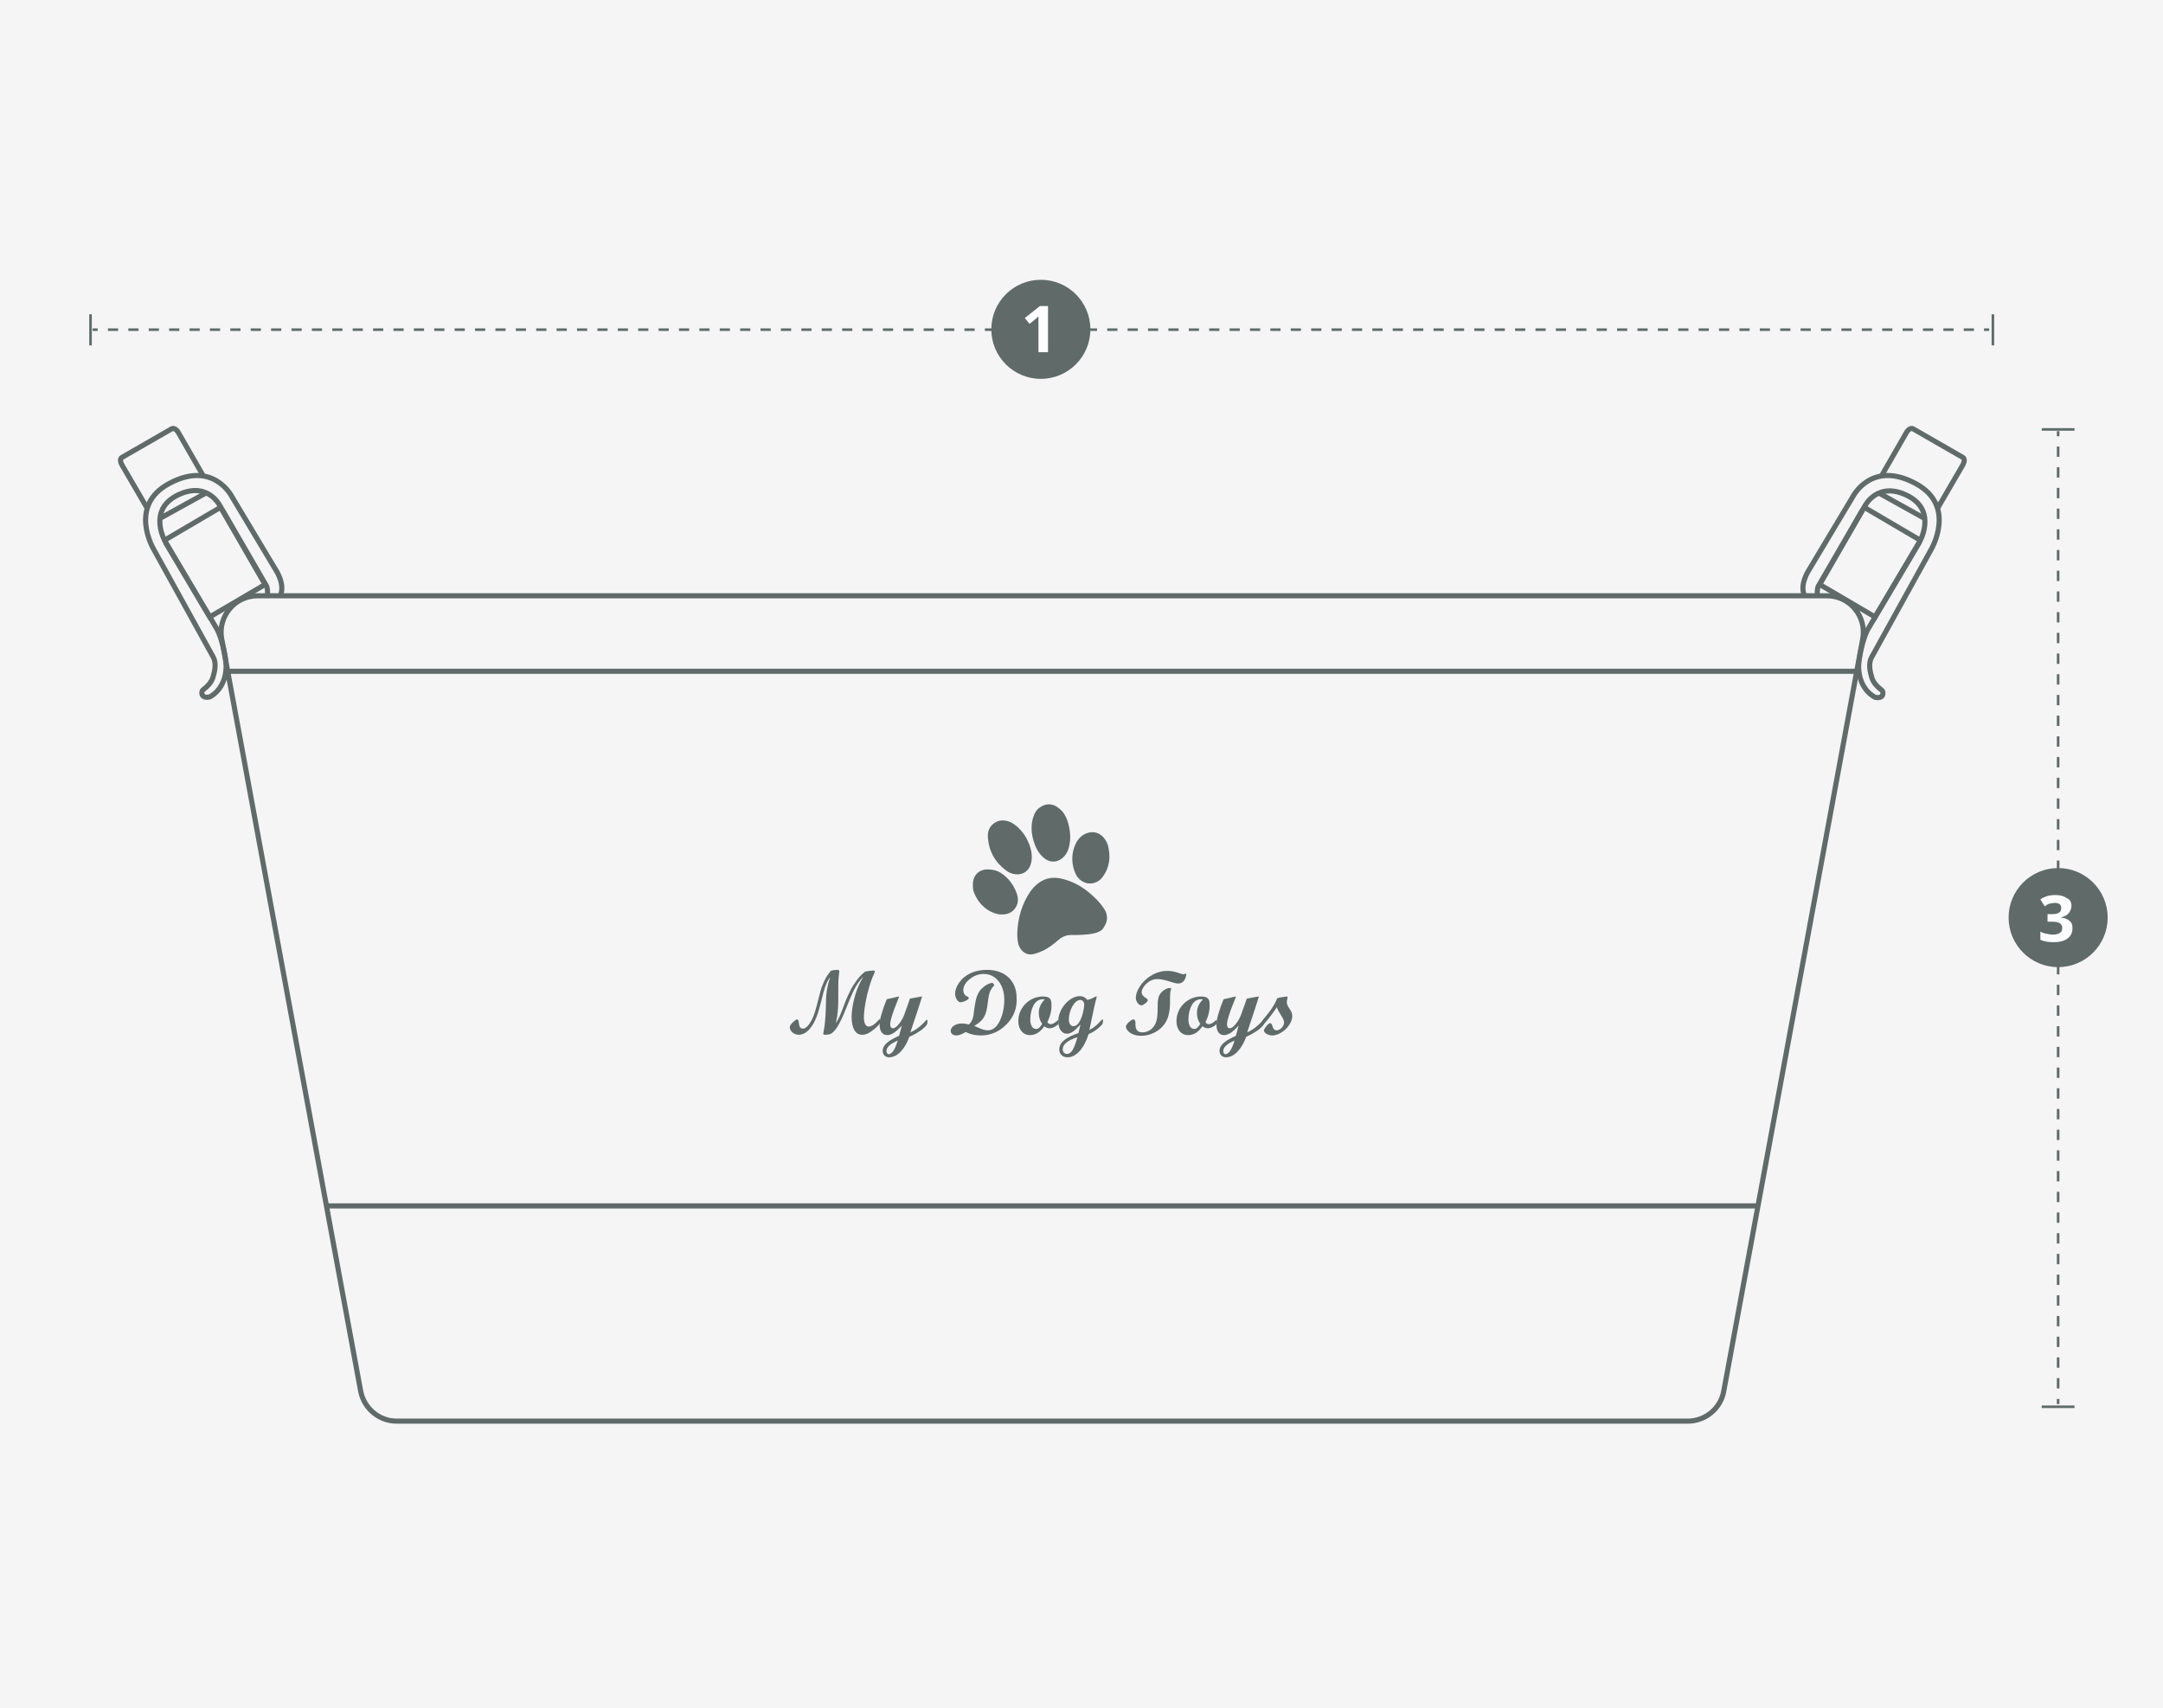 <?xml version="1.0" encoding="utf-8"?>
<!-- Generator: $$$/GeneralStr/196=Adobe Illustrator 27.6.0, SVG Export Plug-In . SVG Version: 6.00 Build 0)  -->
<svg version="1.1" xmlns="http://www.w3.org/2000/svg" xmlns:xlink="http://www.w3.org/1999/xlink" x="0px" y="0px"
	 viewBox="0 0 633.2 500" style="enable-background:new 0 0 633.2 500;" xml:space="preserve">
<style type="text/css">
	.st0{fill:#F5F5F5;}
	.st1{fill:#EEEEEE;}
	.st2{display:none;}
	.st3{fill:none;stroke:#5F6A69;stroke-width:1.5;stroke-miterlimit:10;}
	.st4{fill:none;stroke:#5F6A69;stroke-width:1.5;stroke-linecap:round;stroke-miterlimit:10;}
	.st5{fill:#5F6A69;}
	.st6{fill:none;stroke:#5F6A69;stroke-width:3;stroke-linecap:round;stroke-miterlimit:10;}
	.st7{fill:none;stroke:#5F6A69;stroke-width:2.5;stroke-linecap:round;stroke-miterlimit:10;}
	.st8{fill:none;stroke:#5F6A69;stroke-width:1.5;stroke-miterlimit:10;stroke-dasharray:4.986,4.986;}
	.st9{fill:none;stroke:#5F6A69;stroke-width:1.5;stroke-miterlimit:10;stroke-dasharray:4.945,4.945;}
	.st10{fill-rule:evenodd;clip-rule:evenodd;fill:#5F6A69;}
	.st11{fill:none;stroke:#618DA0;stroke-width:1.05;stroke-miterlimit:10;}
	.st12{fill:#618DA0;}
	.st13{fill:none;stroke:#5F6A69;stroke-width:1.5;stroke-miterlimit:10;stroke-dasharray:1.945,1.945;}
	.st14{fill:none;stroke:#5F6A69;stroke-width:1.5;stroke-miterlimit:10;stroke-dasharray:2.093,2.093;}
	.st15{fill:none;stroke:#5F6A69;stroke-width:1.5;stroke-miterlimit:10;stroke-dasharray:2.082,2.082;}
	.st16{fill:none;stroke:#5F6A69;stroke-width:1.5;stroke-miterlimit:10;stroke-dasharray:2.052,2.052;}
	.st17{fill:none;stroke:#5F6A69;stroke-width:1.5;stroke-miterlimit:10;stroke-dasharray:2.013,2.013;}
	.st18{fill:none;stroke:#5F6A69;stroke-width:1.5;stroke-miterlimit:10;stroke-dasharray:2.104,2.104;}
	.st19{fill:none;stroke:#5F6A69;stroke-width:0.75;stroke-miterlimit:10;}
	.st20{fill:none;stroke:#5F6A69;stroke-width:0.75;stroke-miterlimit:10;stroke-dasharray:3.007,3.007;}
	.st21{fill:none;stroke:#5F6A69;stroke-width:0.75;stroke-miterlimit:10;stroke-dasharray:3.001,3.001;}
	.st22{fill:none;stroke:#5F6A69;stroke-width:0.75;stroke-miterlimit:10;stroke-dasharray:2.99,2.99;}
	.st23{fill:none;stroke:#5F6A69;stroke-width:0.75;stroke-miterlimit:10;stroke-dasharray:3.017,3.017;}
	.st24{fill:#FFFFFF;}
	.st25{fill:none;stroke:#5F6A69;stroke-width:0.75;stroke-miterlimit:10;stroke-dasharray:2.973,2.973;}
	.st26{fill:none;stroke:#5F6A69;stroke-width:0.75;stroke-miterlimit:10;stroke-dasharray:2.995,2.995;}
	.st27{fill:none;stroke:#5F6A69;stroke-width:0.75;stroke-miterlimit:10;stroke-dasharray:2.997,2.997;}
	.st28{fill:none;stroke:#5F6A69;stroke-width:0.75;stroke-miterlimit:10;stroke-dasharray:2.989,2.989;}
	.st29{fill:none;stroke:#5F6A69;stroke-width:0.75;stroke-miterlimit:10;stroke-dasharray:3.007,3.007;}
	.st30{fill:none;stroke:#5F6A69;stroke-width:0.75;stroke-miterlimit:10;stroke-dasharray:3.155,3.155;}
	.st31{fill:none;stroke:#5F6A69;stroke-width:0.75;stroke-miterlimit:10;stroke-dasharray:3.023,3.023;}
	.st32{fill:none;stroke:#5F6A69;stroke-width:0.75;stroke-miterlimit:10;stroke-dasharray:2.995,2.995;}
	.st33{fill:none;stroke:#5F6A69;stroke-width:0.75;stroke-miterlimit:10;stroke-dasharray:2.983,2.983;}
	.st34{fill:none;stroke:#5F6A69;stroke-width:0.75;stroke-miterlimit:10;stroke-dasharray:2.963,2.963;}
	.st35{fill:none;stroke:#5F6A69;stroke-width:0.75;stroke-miterlimit:10;stroke-dasharray:2.997,2.997;}
	.st36{fill:none;stroke:#5F6A69;stroke-width:0.75;stroke-miterlimit:10;stroke-dasharray:3.013,3.013;}
	.st37{fill:none;stroke:#5F6A69;stroke-width:0.75;stroke-miterlimit:10;stroke-dasharray:2.991,2.991;}
	.st38{fill:none;stroke:#5F6A69;stroke-width:0.75;stroke-miterlimit:10;stroke-dasharray:2.984,2.984;}
	.st39{fill:none;stroke:#5F6A69;stroke-width:0.75;stroke-miterlimit:10;stroke-dasharray:2.974,2.974;}
	.st40{fill:none;stroke:#5F6A69;stroke-width:0.75;stroke-miterlimit:10;stroke-dasharray:3.033,3.033;}
	.st41{fill:none;stroke:#5F6A69;stroke-width:0.75;stroke-miterlimit:10;stroke-dasharray:3.027,3.027;}
	.st42{fill:none;stroke:#5F6A69;stroke-width:0.75;stroke-miterlimit:10;stroke-dasharray:3.006,3.006;}
	.st43{fill:none;stroke:#5F6A69;stroke-width:0.75;stroke-miterlimit:10;stroke-dasharray:3.026,3.026;}
	.st44{fill:none;stroke:#5F6A69;stroke-width:0.75;stroke-miterlimit:10;stroke-dasharray:3.007,3.007;}
	.st45{fill:none;stroke:#5F6A69;stroke-width:0.75;stroke-miterlimit:10;stroke-dasharray:3.017,3.017;}
	.st46{fill:none;stroke:#5F6A69;stroke-width:0.75;stroke-miterlimit:10;stroke-dasharray:3.008,3.008;}
	.st47{fill:none;stroke:#5F6A69;stroke-width:0.75;stroke-miterlimit:10;stroke-dasharray:3.039,3.039;}
	.st48{fill:none;stroke:#5F6A69;stroke-width:0.75;stroke-miterlimit:10;stroke-dasharray:2.832,2.832;}
	.st49{fill:none;stroke:#5F6A69;stroke-width:0.75;stroke-miterlimit:10;stroke-dasharray:2.984,2.984;}
	.st50{fill:none;stroke:#5F6A69;stroke-width:0.75;stroke-miterlimit:10;stroke-dasharray:2.859,2.859;}
	.st51{fill:none;stroke:#5F6A69;stroke-width:0.75;stroke-miterlimit:10;stroke-dasharray:3.001,3.001;}
	.st52{fill:none;stroke:#5F6A69;stroke-width:0.75;stroke-miterlimit:10;stroke-dasharray:3.056,3.056;}
	.st53{fill:none;stroke:#5F6A69;stroke-width:0.75;stroke-miterlimit:10;stroke-dasharray:2.979,2.979;}
	.st54{fill:none;stroke:#5F6A69;stroke-width:0.75;stroke-miterlimit:10;stroke-dasharray:3.025,3.025;}
	.st55{fill:none;stroke:#5F6A69;stroke-width:0.75;stroke-miterlimit:10;stroke-dasharray:3.014,3.014;}
	.st56{fill:none;stroke:#5F6A69;stroke-width:0.75;stroke-miterlimit:10;stroke-dasharray:3.008,3.008;}
	.st57{fill:none;stroke:#5F6A69;stroke-width:0.75;stroke-miterlimit:10;stroke-dasharray:2.991,2.991;}
	.st58{fill:none;stroke:#5F6A69;stroke-width:0.75;stroke-miterlimit:10;stroke-dasharray:3.002,3.002;}
	.st59{fill:none;stroke:#5F6A69;stroke-width:0.75;stroke-miterlimit:10;stroke-dasharray:3.01,3.01;}
	.st60{fill:none;stroke:#5F6A69;stroke-width:0.75;stroke-miterlimit:10;stroke-dasharray:3.019,3.019;}
	.st61{fill:none;stroke:#5F6A69;stroke-width:0.75;stroke-miterlimit:10;stroke-dasharray:3.072,3.072;}
	.st62{fill:none;stroke:#5F6A69;stroke-width:0.75;stroke-miterlimit:10;stroke-dasharray:3.009,3.009;}
	.st63{fill:none;stroke:#5F6A69;stroke-width:0.75;stroke-miterlimit:10;stroke-dasharray:2.994,2.994;}
	.st64{fill:none;stroke:#5F6A69;stroke-width:0.75;stroke-miterlimit:10;stroke-dasharray:3.012,3.012;}
	.st65{fill:none;stroke:#5F6A69;stroke-width:0.75;stroke-miterlimit:10;stroke-dasharray:3.008,3.008;}
	.st66{fill:none;stroke:#5F6A69;stroke-width:0.75;stroke-miterlimit:10;stroke-dasharray:3.01,3.01;}
	.st67{fill:none;stroke:#5F6A69;stroke-width:0.75;stroke-miterlimit:10;stroke-dasharray:2.99,2.99;}
	.st68{fill:none;stroke:#5F6A69;stroke-width:0.75;stroke-miterlimit:10;stroke-dasharray:3.023,3.023;}
	.st69{fill:none;stroke:#5F6A69;stroke-width:0.75;stroke-miterlimit:10;stroke-dasharray:2.983,2.983;}
	.st70{fill:none;stroke:#5F6A69;stroke-width:0.75;stroke-miterlimit:10;stroke-dasharray:2.978,2.978;}
	.st71{fill:none;stroke:#5F6A69;stroke-width:0.75;stroke-miterlimit:10;stroke-dasharray:2.982,2.982;}
	.st72{fill:none;stroke:#5F6A69;stroke-width:0.75;stroke-miterlimit:10;stroke-dasharray:2.977,2.977;}
	.st73{fill:none;stroke:#5F6A69;stroke-width:0.75;stroke-miterlimit:10;stroke-dasharray:2.98,2.98;}
	.st74{fill:none;stroke:#5F6A69;stroke-width:0.75;stroke-miterlimit:10;stroke-dasharray:3.053,3.053;}
	.st75{fill:none;stroke:#5F6A69;stroke-width:0.75;stroke-miterlimit:10;stroke-dasharray:2.988,2.988;}
	.st76{fill:none;stroke:#5F6A69;stroke-width:0.75;stroke-miterlimit:10;stroke-dasharray:2.994,2.994;}
	.st77{fill:none;stroke:#5F6A69;stroke-width:0.75;stroke-miterlimit:10;stroke-dasharray:3.025,3.025;}
	.st78{fill:none;stroke:#5F6A69;stroke-width:0.75;stroke-miterlimit:10;stroke-dasharray:2.985,2.985;}
	.st79{fill:none;stroke:#5F6A69;stroke-width:0.75;stroke-miterlimit:10;stroke-dasharray:3.01,3.01;}
	.st80{fill:none;stroke:#5F6A69;stroke-width:0.75;stroke-miterlimit:10;stroke-dasharray:3.018,3.018;}
	.st81{fill:none;stroke:#5F6A69;stroke-width:0.75;stroke-miterlimit:10;stroke-dasharray:3.029,3.029;}
	.st82{fill:none;stroke:#5F6A69;stroke-width:0.75;stroke-miterlimit:10;stroke-dasharray:2.994,2.994;}
	.st83{fill:none;stroke:#5F6A69;stroke-width:0.75;stroke-miterlimit:10;stroke-dasharray:3.012,3.012;}
	.st84{fill:none;stroke:#5F6A69;stroke-width:0.75;stroke-miterlimit:10;stroke-dasharray:2.971,2.971;}
	.st85{fill:none;stroke:#5F6A69;stroke-width:0.75;stroke-miterlimit:10;stroke-dasharray:3.005,3.005;}
	.st86{fill:none;stroke:#5F6A69;stroke-width:0.75;stroke-miterlimit:10;stroke-dasharray:2.994,2.994;}
	.st87{fill:none;stroke:#5F6A69;stroke-width:0.75;stroke-miterlimit:10;stroke-dasharray:3.021,3.021;}
	.st88{fill:none;stroke:#5F6A69;stroke-width:0.75;stroke-miterlimit:10;stroke-dasharray:3.188,3.188;}
	.st89{fill:none;stroke:#5F6A69;stroke-width:0.75;stroke-miterlimit:10;stroke-dasharray:2.977,2.977;}
	.st90{fill:none;stroke:#5F6A69;stroke-width:0.75;stroke-miterlimit:10;stroke-dasharray:2.986,2.986;}
	.st91{fill:none;stroke:#5F6A69;stroke-width:0.75;stroke-miterlimit:10;stroke-dasharray:3.028,3.028;}
	.st92{fill:none;stroke:#5F6A69;stroke-width:0.75;stroke-miterlimit:10;stroke-dasharray:2.86,2.86;}
	.st93{fill:none;stroke:#5F6A69;stroke-width:0.75;stroke-miterlimit:10;stroke-dasharray:2.98,2.98;}
	.st94{fill:none;stroke:#5F6A69;stroke-width:0.75;stroke-miterlimit:10;stroke-dasharray:3,3;}
	.st95{fill:none;stroke:#5F6A69;stroke-width:0.75;stroke-miterlimit:10;stroke-dasharray:2.99,2.99;}
	.st96{fill:none;stroke:#5F6A69;stroke-width:0.75;stroke-miterlimit:10;stroke-dasharray:2.992,2.992;}
	.st97{fill:none;stroke:#5F6A69;stroke-width:0.75;stroke-miterlimit:10;stroke-dasharray:2.961,2.961;}
	.st98{fill:none;stroke:#5F6A69;stroke-width:0.75;stroke-miterlimit:10;stroke-dasharray:2.97,2.97;}
	.st99{fill:none;stroke:#5F6A69;stroke-width:0.75;stroke-miterlimit:10;stroke-dasharray:2.965,2.965;}
	.st100{fill:none;stroke:#5F6A69;stroke-width:0.75;stroke-miterlimit:10;stroke-dasharray:2.978,2.978;}
	.st101{fill:none;stroke:#5F6A69;stroke-width:0.75;stroke-miterlimit:10;stroke-dasharray:3.012,3.012;}
	.st102{fill:none;stroke:#5F6A69;stroke-width:0.75;stroke-miterlimit:10;stroke-dasharray:2.993,2.993;}
	.st103{fill:none;stroke:#5F6A69;stroke-width:0.75;stroke-miterlimit:10;stroke-dasharray:3.003,3.003;}
	.st104{fill:none;stroke:#5F6A69;stroke-width:0.75;stroke-miterlimit:10;stroke-dasharray:2.986,2.986;}
	.st105{fill:none;stroke:#5F6A69;stroke-width:0.75;stroke-miterlimit:10;stroke-dasharray:2.996,2.996;}
	.st106{fill:none;stroke:#5F6A69;stroke-width:0.75;stroke-miterlimit:10;stroke-dasharray:3.014,3.014;}
	.st107{fill:none;stroke:#5F6A69;stroke-width:0.75;stroke-miterlimit:10;stroke-dasharray:3.007,3.007;}
	.st108{fill:none;stroke:#5F6A69;stroke-width:0.75;stroke-miterlimit:10;stroke-dasharray:3.023,3.023;}
	.st109{fill:none;stroke:#5F6A69;stroke-width:0.75;stroke-miterlimit:10;stroke-dasharray:2.975,2.975;}
	.st110{fill:none;stroke:#5F6A69;stroke-width:0.75;stroke-miterlimit:10;stroke-dasharray:2.979,2.979;}
	.st111{fill:none;stroke:#5F6A69;stroke-width:0.75;stroke-miterlimit:10;stroke-dasharray:3.003,3.003;}
	.st112{fill:none;stroke:#5F6A69;stroke-width:0.75;stroke-miterlimit:10;stroke-dasharray:3.023,3.023;}
	.st113{fill:none;stroke:#5F6A69;stroke-width:0.75;stroke-miterlimit:10;stroke-dasharray:3.016,3.016;}
	.st114{fill:none;stroke:#5F6A69;stroke-width:0.75;stroke-miterlimit:10;stroke-dasharray:2.991,2.991;}
	.st115{fill:none;stroke:#5F6A69;stroke-width:0.75;stroke-miterlimit:10;stroke-dasharray:2.999,2.999;}
	.st116{fill:none;stroke:#5F6A69;stroke-width:0.75;stroke-miterlimit:10;stroke-dasharray:3.006,3.006;}
	.st117{fill:none;stroke:#5F6A69;stroke-width:0.75;stroke-miterlimit:10;stroke-dasharray:2.985,2.985;}
	.st118{fill:none;stroke:#5F6A69;stroke-width:0.75;stroke-miterlimit:10;stroke-dasharray:3.03,3.03;}
	.st119{fill:none;stroke:#5F6A69;stroke-width:0.75;stroke-miterlimit:10;stroke-dasharray:3.022,3.022;}
	.st120{fill:none;stroke:#5F6A69;stroke-width:0.75;stroke-miterlimit:10;stroke-dasharray:3.009,3.009;}
	.st121{fill:none;stroke:#5F6A69;stroke-width:0.75;stroke-miterlimit:10;stroke-dasharray:3.007,3.007;}
	.st122{fill:none;stroke:#5F6A69;stroke-width:0.75;stroke-miterlimit:10;stroke-dasharray:2.938,2.938;}
	.st123{fill:none;stroke:#5F6A69;stroke-width:0.75;stroke-miterlimit:10;stroke-dasharray:3.027,3.027;}
	.st124{fill:none;stroke:#5F6A69;stroke-width:0.75;stroke-miterlimit:10;stroke-dasharray:2.944,2.944;}
	.st125{fill:none;stroke:#5F6A69;stroke-width:0.75;stroke-miterlimit:10;stroke-dasharray:3.055,3.055;}
	.st126{fill:none;stroke:#5F6A69;stroke-width:0.75;stroke-miterlimit:10;stroke-dasharray:3.088,3.088;}
	.st127{fill:none;stroke:#5F6A69;stroke-width:0.75;stroke-miterlimit:10;stroke-dasharray:2.992,2.992;}
	.st128{fill:none;stroke:#5F6A69;stroke-width:0.75;stroke-miterlimit:10;stroke-dasharray:3.021,3.021;}
	.st129{fill:none;stroke:#5F6A69;stroke-width:0.75;stroke-miterlimit:10;stroke-dasharray:2.973,2.973;}
	.st130{fill:none;stroke:#5F6A69;stroke-width:0.75;stroke-miterlimit:10;stroke-dasharray:3.001,3.001;}
	.st131{fill:none;stroke:#5F6A69;stroke-width:0.75;stroke-miterlimit:10;stroke-dasharray:3,3;}
	.st132{fill:none;stroke:#5F6A69;stroke-width:0.75;stroke-miterlimit:10;stroke-dasharray:3.018,3.018;}
	.st133{fill:none;stroke:#5F6A69;stroke-width:0.75;stroke-miterlimit:10;stroke-dasharray:2.999,2.999;}
	.st134{fill:none;stroke:#5F6A69;stroke-width:0.75;stroke-miterlimit:10;stroke-dasharray:3.071,3.071;}
	.st135{fill:none;stroke:#5F6A69;stroke-width:0.75;stroke-miterlimit:10;stroke-dasharray:3.019,3.019;}
	.st136{fill:none;stroke:#5F6A69;stroke-width:0.75;stroke-miterlimit:10;stroke-dasharray:3.009,3.009;}
	.st137{fill:none;stroke:#5F6A69;stroke-width:0.75;stroke-miterlimit:10;stroke-dasharray:2.995,2.995;}
	.st138{fill:none;stroke:#5F6A69;stroke-width:0.75;stroke-miterlimit:10;stroke-dasharray:3.011,3.011;}
	.st139{fill:none;stroke:#5F6A69;stroke-width:0.75;stroke-miterlimit:10;stroke-dasharray:3.059,3.059;}
	.st140{fill:none;stroke:#5F6A69;stroke-width:0.75;stroke-miterlimit:10;stroke-dasharray:2.981,2.981;}
	.st141{fill:none;stroke:#5F6A69;stroke-width:0.75;stroke-miterlimit:10;stroke-dasharray:3.041,3.041;}
	.st142{fill:#676767;}
	.st143{fill:#3F3F3D;stroke:#EEEEEE;stroke-width:5;stroke-miterlimit:10;}
	.st144{fill:#4A4A49;}
	.st145{display:inline;fill:#4A4A49;}
	.st146{display:inline;}
	.st147{fill:#98989A;}
	.st148{fill:#33A8DF;}
	.st149{fill:none;stroke:#5F6A69;stroke-width:0.75;stroke-miterlimit:10;stroke-dasharray:2.932,2.932;}
	.st150{fill:none;stroke:#5F6A69;stroke-width:0.75;stroke-miterlimit:10;stroke-dasharray:3.014,3.014;}
	.st151{fill:none;stroke:#5F6A69;stroke-width:0.75;stroke-miterlimit:10;stroke-dasharray:2.948,2.948;}
	.st152{fill:none;stroke:#5F6A69;stroke-width:0.75;stroke-miterlimit:10;stroke-dasharray:3.014,3.014;}
	.st153{fill:none;stroke:#5F6A69;stroke-width:0.75;stroke-miterlimit:10;stroke-dasharray:3.293,3.293;}
	.st154{fill:none;stroke:#5F6A69;stroke-width:0.75;stroke-miterlimit:10;stroke-dasharray:2.969,2.969;}
	.st155{fill:none;stroke:#5F6A69;stroke-width:0.75;stroke-miterlimit:10;stroke-dasharray:2.841,2.841;}
	.st156{fill:none;stroke:#5F6A69;stroke-width:0.75;stroke-miterlimit:10;stroke-dasharray:2.995,2.995;}
	.st157{fill:none;stroke:#5F6A69;stroke-width:0.75;stroke-miterlimit:10;stroke-dasharray:3.012,3.012;}
	.st158{fill:none;stroke:#5F6A69;stroke-width:0.75;stroke-miterlimit:10;stroke-dasharray:2.888,2.888;}
</style>
<g id="Ebene_4">
	<rect x="0" class="st0" width="633.2" height="500"/>
</g>
<g id="Ebene_2" class="st2">
</g>
<g id="Ebene_5">
	<path class="st3" d="M494.1,416h-378c-5.1,0-9.5-3.7-10.5-8.7L64.9,187c-1.2-6.5,3.8-12.6,10.5-12.6h459.4c6.7,0,11.7,6,10.5,12.6
		l-40.7,220.3C503.7,412.3,499.2,416,494.1,416z"/>
	<polyline class="st3" points="65,149.2 77.6,171.1 61.4,180.6 48.4,158.7 	"/>
	<line class="st3" x1="66.3" y1="196.5" x2="543.6" y2="196.5"/>
	<line class="st3" x1="64.4" y1="148.6" x2="48.4" y2="158"/>
	<line class="st3" x1="46.9" y1="151.7" x2="60.3" y2="144.3"/>
	<path class="st3" d="M82,174.4c1.6-3.1-1.1-7.3-1.1-7.3l-13-21.7c0,0-5.4-10.8-18.3-3.9C37.3,148,45,160.8,45,160.8l17.4,31.5
		c1,1.8,0.5,4.2-0.1,6.1c-0.5,1.4-1.5,2.5-2.7,3.4c-0.3,0.2-0.6,0.6-0.5,1.2c0.2,1.6,2.3,1,2.3,1c0,0,4.7-2.1,4.8-8.9
		c0-2.8-1.3-8.3-2.6-10.8l-15.2-25.7c0,0-5.2-8.9,3.1-13.4c9-4.8,12.8,2.7,12.8,2.7l13.7,23.6c0,0,0.4,0.5,0.3,2.7"/>
	<path class="st3" d="M43.1,148.8l-7.4-12.7c-0.5-0.9-0.6-1.9,0-2.2l14.6-8.4c0.5-0.3,1.4,0.2,1.9,1.1l7.3,12.7"/>
	<g>
		<polyline class="st3" points="545.3,149.2 532.7,171.1 548.9,180.6 561.9,158.7 		"/>
		<line class="st3" x1="545.9" y1="148.6" x2="561.9" y2="158"/>
		<line class="st3" x1="563.3" y1="151.7" x2="550" y2="144.3"/>
		<path class="st3" d="M528.3,174.4c-1.6-3.1,1.1-7.3,1.1-7.3l13-21.7c0,0,5.4-10.8,18.3-3.9c12.3,6.5,4.6,19.4,4.6,19.4l-17.4,31.5
			c-1,1.8-0.5,4.2,0.1,6.1c0.5,1.4,1.5,2.5,2.7,3.4c0.3,0.2,0.6,0.6,0.5,1.2c-0.2,1.6-2.3,1-2.3,1c0,0-4.7-2.1-4.8-8.9
			c0-2.8,1.3-8.3,2.6-10.8l15.2-25.7c0,0,5.2-8.9-3.1-13.4c-9-4.8-12.8,2.7-12.8,2.7l-13.7,23.6c0,0-0.4,0.5-0.3,2.7"/>
		<path class="st3" d="M567.2,148.8l7.4-12.7c0.5-0.9,0.6-1.9,0-2.2l-14.6-8.4c-0.5-0.3-1.4,0.2-1.9,1.1l-7.3,12.7"/>
	</g>
</g>
<g id="Ebene_6">
</g>
<g id="Ebene_7">
	<g>
		<g>
			<g>
				<g>
					<line class="st19" x1="27.1" y1="96.5" x2="28.6" y2="96.5"/>
					<line class="st117" x1="31.6" y1="96.5" x2="579.3" y2="96.5"/>
					<line class="st19" x1="580.8" y1="96.5" x2="582.3" y2="96.5"/>
				</g>
			</g>
			<line class="st19" x1="26.5" y1="92" x2="26.5" y2="101.1"/>
			<line class="st19" x1="583.4" y1="92" x2="583.4" y2="101.1"/>
		</g>
		<circle class="st5" cx="304.7" cy="96.4" r="14.5"/>
		<g>
			<path class="st24" d="M306.9,103.1h-2.9v-7.8l0-1.3l0-1.4c-0.5,0.5-0.8,0.8-1,0.9l-1.6,1.3l-1.4-1.7l4.4-3.5h2.4V103.1z"/>
		</g>
	</g>
	<g>
		<g>
			<g>
				<g>
					<line class="st19" x1="602.5" y1="126.2" x2="602.5" y2="127.7"/>
					<line class="st118" x1="602.5" y1="130.7" x2="602.5" y2="408"/>
					<line class="st19" x1="602.5" y1="409.5" x2="602.5" y2="411"/>
				</g>
			</g>
			<line class="st19" x1="607.3" y1="125.7" x2="597.7" y2="125.7"/>
			<line class="st19" x1="607.3" y1="411.8" x2="597.7" y2="411.8"/>
		</g>
		<g>
			<circle class="st5" cx="602.5" cy="268.6" r="14.5"/>
		</g>
	</g>
	<g>
		<g>
			<path class="st5" d="M245.7,284.4c0,0.3-0.3,1.6-0.3,4.2c0,1.2,0,2.5,0,4.2c0,2.2-0.2,4.5-0.7,6.7c1.4-2,2.3-5.5,3.6-8.2
				c0.6-1.3,1.1-2.4,1.8-3.3c1.5-2.4,2.9-3.4,3.2-3.6c0.3-0.1,1.9-0.3,2.4-0.3c0.3,0,0.4,0.1,0.4,0.2c0,0.6-1,1.7-2.3,7.1
				c-0.6,2.6-0.9,5-0.9,6.5c0,1.5,0.5,2.6,1.4,2.6c1.5,0,3.1-2.2,3.2-2.2c0.1,0,0.2,0,0.2,0.3c0,1-0.1,1.2-1.7,2.6
				c-1.6,1.3-2.5,1.7-3.7,1.7c-1.9,0-3-2-3-5.2c0-1.2,0.2-3,0.7-5.1c1-4.2,2.7-6.5,2.7-6.7c-2.3,2.4-3.2,4.9-4.7,8.5
				c-0.7,1.8-1.4,3.5-2.2,5c-0.6,1.2-1.2,2-1.7,2.5c-0.7,0.8-1.3,1-2.6,1c-0.4,0-0.5-0.1-0.5-0.3c0-0.6,0.7-2.1,0.8-9.3
				c0-2.7,0.5-5.2,1.2-7.2c-0.9,1-1.7,3.1-2.6,7c-1,4-1.8,6.2-3.3,8c-1.1,1.3-2.2,1.8-3.3,1.8c-1.4,0-2.6-1.1-2.6-2.2
				c0-0.9,1.8-2.3,2.1-2.3c1,0,0,2.7,1.8,2.7c1.1,0,2.6-2,3.5-5c0.6-1.8,1.5-6.1,2.1-7.5c0.8-2.1,1.4-3,2.2-4
				c0.2-0.2,0.2-0.3,0.3-0.4c0.5-0.2,1.4-0.3,2.2-0.3C245.6,284.1,245.7,284.1,245.7,284.4z"/>
			<path class="st5" d="M263.1,291.7c0.1,0,0.1,0,0.1,0.1c0,0.1-1.4,3.4-1.9,5c-0.5,1.5-0.7,2.5-0.7,3c0,0.8,0.3,1.2,0.8,1.2
				c0.5,0,1.1-0.4,1.8-1.3c0.7-0.9,1.3-1.9,1.7-3.2l1.5-4.2l3.4-0.6c0.1,0,0.1,0,0.1,0.1c-0.1,0.4-0.6,1.9-1.4,4.4l-2,6
				c2-0.9,3.4-2.2,4.1-3c0.4-0.5,0.7-0.7,0.7-0.7c0.1,0,0.2,0.1,0.2,0.3c0,0.8,0,0.9-0.3,1.3c-0.2,0.3-0.8,0.9-1.6,1.5
				c-0.9,0.6-1.8,1.2-3.4,1.9c-0.6,1.7-1.4,3.1-2.4,4.2c-1,1.1-2.2,1.8-3.5,1.8c-1.1,0-1.9-0.7-1.9-1.9c0-1.8,1.9-3.1,4.8-4.4l0.8-3
				c-1.7,1.9-3,2.8-4.3,2.8c-1.4,0-2.2-1.2-2.2-3c0-0.9,0.2-2,0.6-3.3c0.4-1.4,0.9-2.8,1.5-4.2C261.8,292,263,291.7,263.1,291.7z
				 M262.8,304.6c-1.9,0.8-3.3,1.8-3.3,3.1c0,0.5,0.3,0.9,0.7,0.9C261.1,308.5,262,307.3,262.8,304.6z"/>
			<path class="st5" d="M294.6,299.9c-2.2,2.2-4.7,3.2-7.5,3.2c-1.5,0-3-0.3-4.4-1c-1.2,0.7-2,1-2.8,1c-0.9,0-1.6-0.6-1.6-1.3
				c0-1.2,1.4-2.2,3.3-2.2c0.7,0,1.2,0.1,2,0.3c1.1-0.9,1.4-2.3,1.5-3.7c0.2-1.4,0.3-2.3,0.6-3.6s0.9-2.5,1.8-3.3
				c0.9-0.9,2-1.5,3.1-1.6l0.5,0.7c-1.4,1.4-1.6,2.8-1.8,4.1c-0.2,1.4-0.3,3-0.9,4.5c-0.5,1.2-1.3,2.2-3.2,3.3
				c1.2,0.5,2.6,1.3,4,1.3c1.4,0,2.6-0.9,3.5-2.8c0.9-1.9,1.3-4.1,1.3-6.1c0-2.3-0.6-4.1-1.7-5.5c-1.1-1.4-2.6-2.1-4.4-2.1
				c-1.3,0-2.8,0.5-4,1.5c-1.3,1-1.9,2.2-1.9,3.3c0,0.7,0.3,1.3,0.8,1.6c0.5,0.3,0.8,0.3,0.8,0.7c0,0.2-0.4,0.5-1,0.8
				c-0.7,0.3-1.2,0.4-1.3,0.4c-1,0-1.7-1.4-1.7-2.5c0-1.5,0.9-3.3,2.6-4.8c1.8-1.5,4.2-2.2,6.7-2.2c5.8,0,8.7,3.7,8.7,8.1
				C297.8,295,296.8,297.7,294.6,299.9z"/>
			<path class="st5" d="M306.6,299.2c0.2,0.4,0.6,0.6,1,0.6c1,0,2-1.2,2.2-1.2c0.1,0,0.1,0,0.1,0.3c0,0.6-0.1,0.8-0.2,1
				c-0.2,0.2-1.3,1.1-2.4,1.1c-0.6,0-1.1-0.2-1.6-0.6c-1.2,1.8-2.6,2.6-4.2,2.6c-2,0-3.4-1.6-3.4-4.1c0-4,3.3-7.2,7.2-7.2
				c1.8,0,2.5,0.6,2.5,2.2C307.9,295.6,307.5,297.4,306.6,299.2z M305.1,299.7c-0.7-0.9-1-2-1-3.2c0-1.5,0.6-2.8,1.7-3.9
				c-0.1-0.1-0.3-0.1-0.6-0.1c-1.1,0-2.1,0.7-2.7,1.9c-0.5,1-0.9,2.4-0.9,4c0,1.8,0.7,2.8,1.7,2.8
				C303.9,301.3,304.5,300.7,305.1,299.7z"/>
			<path class="st5" d="M320.8,291.7h0.3c-0.3,1-0.5,1.9-0.8,3.2l-1.4,6.6c1-0.5,1.9-1.2,2.5-1.8c0.7-0.7,1.2-1.3,1.3-1.3
				s0.2,0,0.2,0.3c0,0.6-0.1,0.9-0.2,1.1c-0.2,0.3-1.8,2-4,2.9c-1.4,4.3-3.7,6.8-6.2,6.8c-1.4,0-2.4-0.9-2.4-2.3
				c0-2,1.8-3.5,5.6-4.8l0.6-2.5c-1.8,2-2.8,2.7-4,2.7c-1.5,0-2.5-1.5-2.5-3.7c0-3.5,3.2-7.3,6.3-7.3c0.9,0,1.5,0.3,2.2,1.1
				C319.2,292.5,319.6,292.3,320.8,291.7z M312.4,308.5c1.2,0,2.1-1.5,3-4.9c-0.1,0-0.4,0.2-1.3,0.5c-1.7,0.7-3,1.7-3,3
				c0,0.4,0.1,0.7,0.3,1C311.7,308.4,312,308.5,312.4,308.5z M317.4,294.1c0-0.8-0.5-1.4-1.1-1.4c-1.9,0-3.4,3.3-3.4,5.7
				c0,1.2,0.5,2,1.4,2C316.5,300.3,317.4,295.2,317.4,294.1z"/>
			<path class="st5" d="M342.6,290.5c-0.1,1.1-0.1,2.8-0.1,3.8c-0.1,1.6-0.3,2.6-0.7,3.8c-0.4,0.9-0.9,1.8-1.6,2.5
				c-1.4,1.5-3.7,2.6-6.1,2.6c-3.2,0-4.5-1.8-4.5-2.7c0-0.7,1.6-2.1,2.2-2.1c0.4,0,0.6,0.4,0.6,1.1v0.4c0,1.5,0.6,2.3,2,2.3
				c0.9,0,1.9-0.3,2.7-1c1.6-1.5,1.8-3.1,1.8-6.9c0-2.4,0.5-3.3,1.4-4.1c0.7-0.6,1.5-1,2.1-1c0.2,0,0.5,0,0.5,0.3
				C342.9,289.4,342.6,289.9,342.6,290.5z M347,285l0.3,0.1c-0.2,1.8-1.1,2.8-2.4,2.8c-1.4,0-3.8-1.3-6.1-1.3
				c-2.8,0-4.6,2.7-4.6,3.8c0,0.7,0.5,1.2,0.9,1.5c0.5,0.4,0.9,0.5,0.9,0.9c0,0.5-1.4,1.5-1.8,1.5c-0.9,0-1.7-1.2-1.7-2.2
				c0-3.1,4-7.9,9.2-7.9c2.4,0,4,1,4.8,1C346.8,285.2,346.9,285,347,285z"/>
			<path class="st5" d="M352.9,299.2c0.2,0.4,0.6,0.6,1,0.6c1,0,2-1.2,2.2-1.2c0.1,0,0.1,0,0.1,0.3c0,0.6-0.1,0.8-0.2,1
				c-0.2,0.2-1.3,1.1-2.4,1.1c-0.6,0-1.1-0.2-1.6-0.6c-1.2,1.8-2.6,2.6-4.2,2.6c-2,0-3.4-1.6-3.4-4.1c0-4,3.3-7.2,7.2-7.2
				c1.8,0,2.5,0.6,2.5,2.2C354.2,295.6,353.8,297.4,352.9,299.2z M351.4,299.7c-0.7-0.9-1-2-1-3.2c0-1.5,0.6-2.8,1.7-3.9
				c-0.1-0.1-0.3-0.1-0.6-0.1c-1.1,0-2.1,0.7-2.7,1.9c-0.5,1-0.9,2.4-0.9,4c0,1.8,0.7,2.8,1.7,2.8
				C350.1,301.3,350.8,300.7,351.4,299.7z"/>
			<path class="st5" d="M361.7,291.7c0.1,0,0.1,0,0.1,0.1c0,0.1-1.4,3.4-1.9,5c-0.5,1.5-0.7,2.5-0.7,3c0,0.8,0.3,1.2,0.8,1.2
				c0.5,0,1.1-0.4,1.8-1.3c0.7-0.9,1.3-1.9,1.7-3.2l1.5-4.2l3.4-0.6c0.1,0,0.1,0,0.1,0.1c-0.1,0.4-0.6,1.9-1.4,4.4l-2,6
				c2-0.9,3.4-2.2,4.1-3c0.4-0.5,0.7-0.7,0.7-0.7c0.1,0,0.2,0.1,0.2,0.3c0,0.8,0,0.9-0.3,1.3c-0.2,0.3-0.8,0.9-1.6,1.5
				c-0.9,0.6-1.8,1.2-3.4,1.9c-0.6,1.7-1.4,3.1-2.4,4.2c-1,1.1-2.2,1.8-3.5,1.8c-1.1,0-1.9-0.7-1.9-1.9c0-1.8,1.9-3.1,4.8-4.4l0.8-3
				c-1.7,1.9-3,2.8-4.3,2.8c-1.4,0-2.2-1.2-2.2-3c0-0.9,0.2-2,0.6-3.3c0.4-1.4,0.9-2.8,1.5-4.2C360.4,292,361.6,291.7,361.7,291.7z
				 M361.4,304.6c-1.9,0.8-3.3,1.8-3.3,3.1c0,0.5,0.3,0.9,0.7,0.9C359.7,308.5,360.6,307.3,361.4,304.6z"/>
			<path class="st5" d="M376.7,293.4c0,1.4,1.6,2.3,1.6,4c0,2.7-3.2,5.7-5.9,5.7c-1.1,0-2.4-0.7-2.4-1.5c0-0.4,1.3-2.1,1.8-2.1
				c0.9,0,0.5,2.1,1.9,2.1c1.1,0,2.2-1.2,2.2-2.3c0-1.3-1.6-2.7-2.1-4.5c-1.1,1.8-3.9,5.3-4.2,5.3c-0.1,0-0.2,0-0.2-0.5
				c0-0.7,0.2-0.9,0.4-1.2c0.4-0.5,3-3.3,4.1-6.2c0.6-0.2,2.5-0.5,2.9-0.5c0.1,0,0.1,0,0.1,0.1C377,292.1,376.7,292.7,376.7,293.4z"
				/>
		</g>
		<g>
			<g>
				<path class="st10" d="M321,273c-1.8,0.6-3.7,0.6-5.6,0.7c-0.5,0-0.9,0-1.4,0c-1.6-0.1-2.9,0.4-4.1,1.4c-1.4,1.2-2.9,2.4-4.6,3.2
					c-0.9,0.4-1.9,0.8-2.8,1c-1.9,0.4-3.4-0.6-4.2-2.4c-0.5-1.3-0.5-2.6-0.5-3.9c0.2-4.3,1.3-8.3,3.8-12c0.7-1,1.5-1.8,2.4-2.5
					c2.3-1.7,4.8-1.9,7.5-1.1c3.4,0.9,6.3,2.8,8.8,5.2c1.1,1,2.1,2.2,2.9,3.4c1.2,1.7,1.1,3.8,0,5.3C322.8,272.2,322,272.7,321,273z
					"/>
				<path class="st10" d="M312.5,240.3c0.8,2.5,1.1,5.1,0.4,7.8c-0.3,1.2-0.9,2.2-1.8,3c-1.6,1.4-3.6,1.5-5.3,0.2
					c-1.4-1.1-2.3-2.5-2.9-4.2c-0.9-2.4-1.2-4.8-0.6-7.3c0.4-1.4,0.9-2.7,2.2-3.5c1.9-1.3,3.9-1.1,5.6,0.4
					C311.3,237.6,312,238.9,312.5,240.3z"/>
				<path class="st10" d="M301.3,247.1c0.7,2,1,3.8,0.5,5.7c-0.6,2.2-2.4,3.4-4.6,3.1c-1-0.1-1.9-0.5-2.7-1.1
					c-3.2-2.4-5-5.6-5.3-9.6c-0.1-1.4,0.2-2.8,1.4-3.9c1.5-1.4,3.7-1.5,5.7-0.4c1.8,1.1,3.2,2.7,4.2,4.5
					C300.8,246,301.1,246.7,301.3,247.1z"/>
				<path class="st10" d="M324.3,247.3c0.9,3.4,0.6,6.5-1.5,9.4c-1.5,2-4.1,2.5-6.1,1.2c-1.1-0.7-1.8-1.8-2.2-3
					c-0.9-2.7-0.8-5.4,0.4-7.9c0.6-1.3,1.6-2.4,3-3c2.1-0.9,4.2-0.3,5.6,1.7C323.8,246.2,324.1,246.7,324.3,247.3z"/>
				<path class="st10" d="M284.8,258.9c0-2.6,1.7-4.4,4.3-4.4c1.4,0,2.8,0.3,4,1.1c2.1,1.4,3.6,3.4,4.5,5.8c0.5,1.4,0.6,2.8-0.2,4.1
					c-0.9,1.7-2.9,2.5-5.2,2.1c-2.4-0.5-4.3-1.9-5.7-3.8c-0.3-0.4-1.1-1.7-1.5-2.9C284.8,260.1,284.8,259.3,284.8,258.9z"/>
			</g>
		</g>
	</g>
	<line class="st3" x1="95.6" y1="353" x2="514.6" y2="353"/>
	<g>
		<g>
			<g>
				<path class="st24" d="M606.4,265.1c0,0.8-0.3,1.6-0.8,2.2c-0.5,0.6-1.2,1-2.2,1.2v0.1c1.1,0.1,1.9,0.5,2.5,1
					c0.6,0.5,0.8,1.2,0.8,2.1c0,1.3-0.5,2.3-1.4,3c-0.9,0.7-2.3,1.1-4.1,1.1c-1.5,0-2.8-0.2-3.9-0.7v-2.4c0.5,0.3,1.1,0.5,1.7,0.6
					s1.3,0.3,1.9,0.3c0.9,0,1.6-0.2,2.1-0.5c0.5-0.3,0.7-0.8,0.7-1.5c0-0.6-0.3-1.1-0.8-1.4c-0.5-0.3-1.3-0.4-2.5-0.4h-1v-2.2h1
					c1.1,0,1.8-0.1,2.3-0.4c0.5-0.3,0.7-0.7,0.7-1.4c0-1-0.6-1.5-1.9-1.5c-0.4,0-0.9,0.1-1.4,0.2c-0.5,0.1-1,0.4-1.5,0.8l-1.3-2
					c1.2-0.9,2.7-1.3,4.4-1.3c1.4,0,2.5,0.3,3.3,0.9C606,263.3,606.4,264.1,606.4,265.1z"/>
			</g>
		</g>
	</g>
</g>
<g id="Ebene_8">
</g>
</svg>
